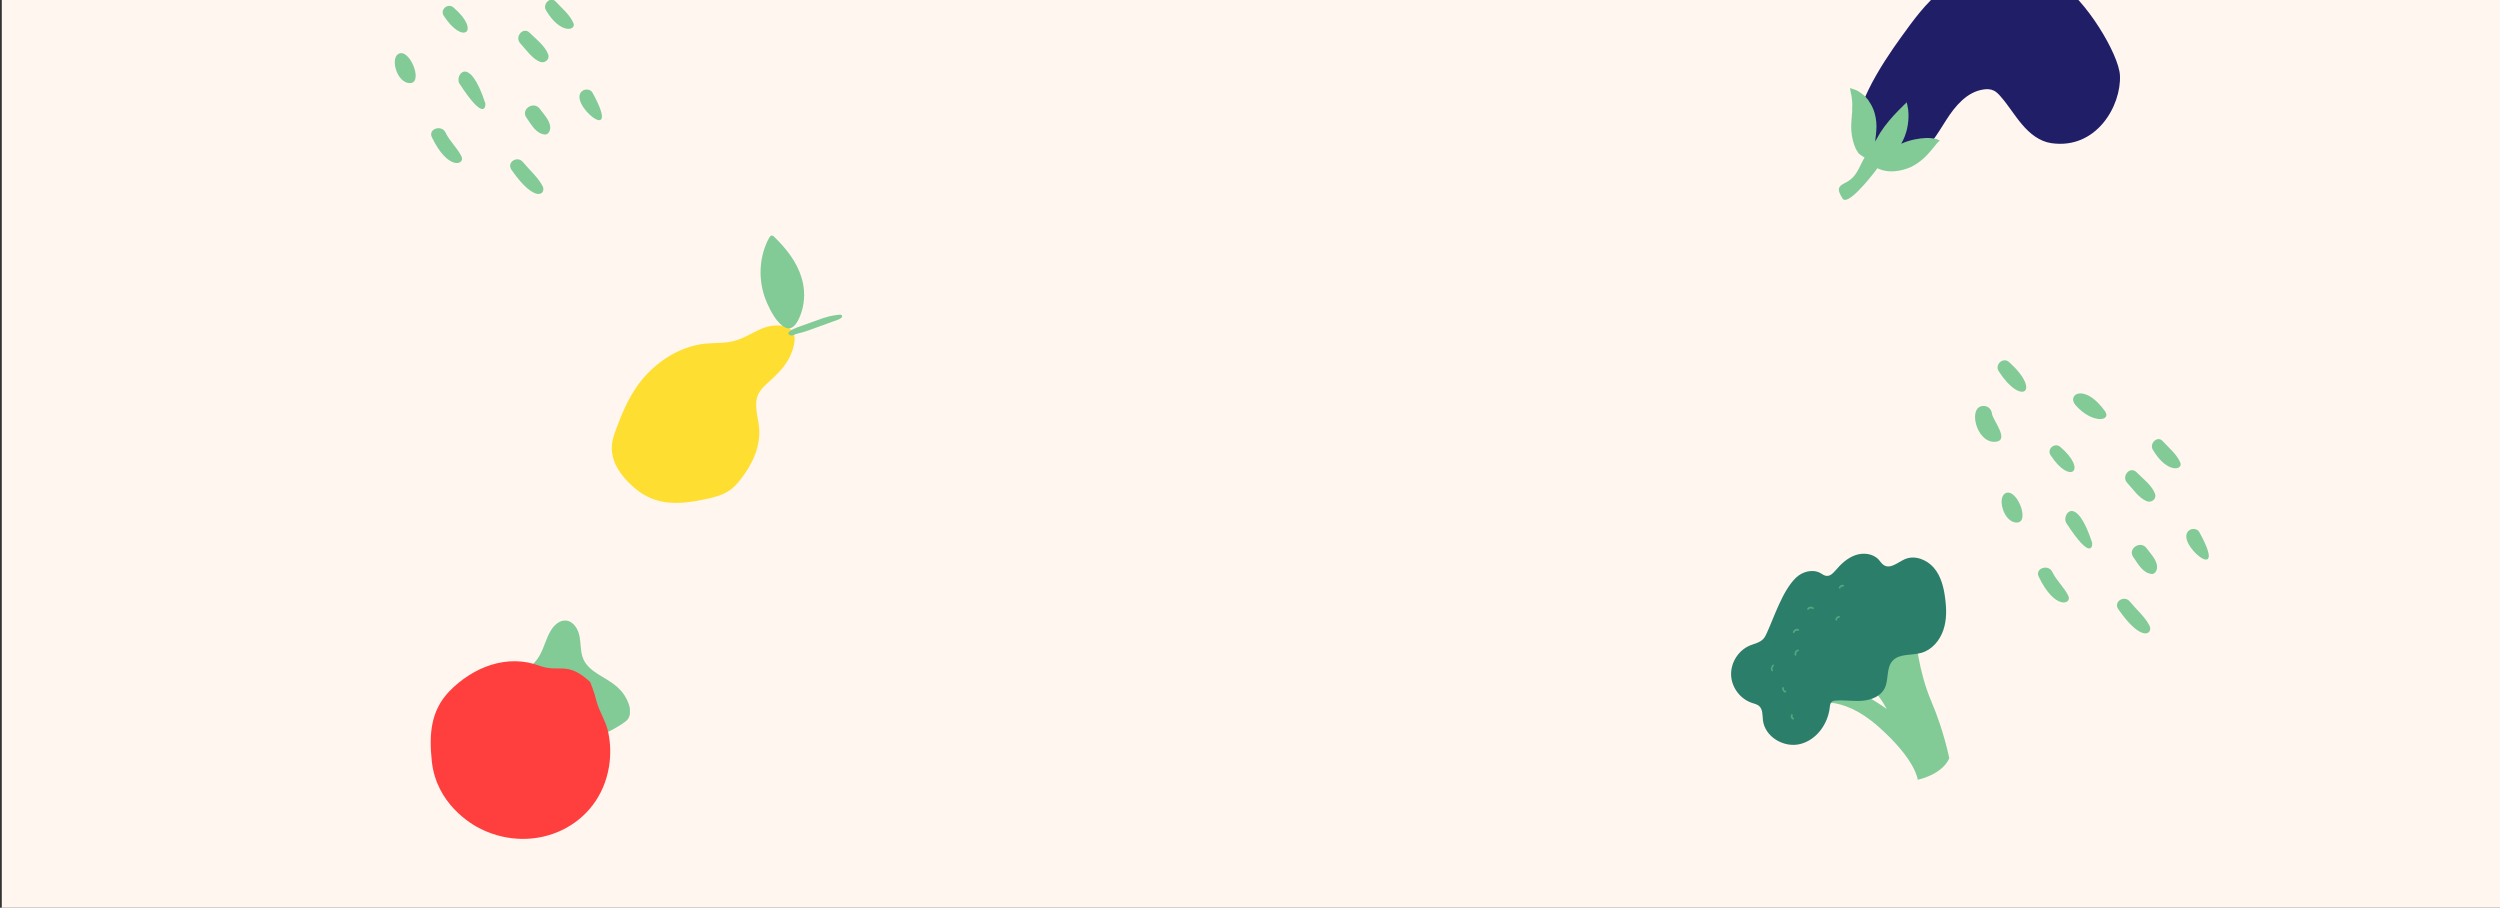 <?xml version="1.0" encoding="utf-8"?>
<!-- Generator: Adobe Illustrator 27.8.1, SVG Export Plug-In . SVG Version: 6.00 Build 0)  -->
<svg version="1.1" id="Layer_1" xmlns="http://www.w3.org/2000/svg" xmlns:xlink="http://www.w3.org/1999/xlink" x="0px" y="0px"
	 viewBox="0 0 1680 610" style="enable-background:new 0 0 1680 610;" xml:space="preserve">
<rect x="0" y="0" width="1680" height="610" fill="#333333" stroke="none"/>
<style type="text/css">
	.st0{fill:#FFF6F0;}
	.st1{fill:#FFDE32;}
	.st2{fill:#82CB97;}
	.st3{clip-path:url(#SVGID_00000063592014757024155620000001620317678772218780_);}
	.st4{fill:#FF3E3E;}
	.st5{clip-path:url(#SVGID_00000176761911407068718640000013663734523407401114_);}
	.st6{clip-path:url(#SVGID_00000044894246283682814610000017241399403059959181_);}
	.st7{fill:#2B7E6A;}
	.st8{opacity:0.5;}
	.st9{fill:#201E67;}
</style>
<rect x="1.2" y="0" class="st0" width="1678.8" height="610.2"/>
<g>
	<path class="st1" d="M513.8,220.1c-6.9,2.5-13,7-20,8.9c-6.3,1.8-13.1,1.3-19.7,1.9c-14.7,1.5-28.5,9.3-38.8,19.9
		c-11.3,11.7-17.1,25.9-22.5,41c-4.6,12.9,0.7,23.6,10.4,33.2c15.3,15.2,31.5,14.6,51.2,10.4c5.5-1.2,11.1-2.6,15.8-5.8
		c3-2,5.4-4.8,7.6-7.6c7.8-9.9,13.5-22.2,12.3-34.7c-0.7-7.5-3.7-15.4-0.6-22.2c1.8-3.9,5.2-6.7,8.4-9.6c4.6-4.2,9.1-8.8,12.1-14.3
		c2.4-4.4,6-13.8,2.6-18.5C528.8,217.3,519,218.3,513.8,220.1z"/>
	<path class="st2" d="M546.6,216.1l5.6-2c0.8-0.3,1.7-0.6,2.6-0.8c2.7-0.9,5.5-1.4,8.3-1.7c0.8-0.1,2.7-0.5,2.8,0.8
		c0.2,1.2-1.6,1.9-2.4,2.3c-4.1,1.5-8.3,3-12.4,4.5c-4,1.4-7.9,3-12,4.2c-1.6,0.4-3.1,0.7-4.5,1.2c-1.3,0.5-2.5,1.3-3.9,0.6
		c-0.3-0.2-0.5-0.4-0.8-0.6c-0.1,0-0.1-0.2-0.2-0.3c0-0.1,0-0.2,0-0.2c0.4-1.1,0.9-1.5,1.8-2.1c2.6-1.5,5.5-2.5,8.4-3.5L546.6,216.1
		z"/>
	<path class="st2" d="M538.8,187.1c-3.2-11-10.5-20.2-18.7-28.1c-0.4-0.4-0.9-0.8-1.5-0.7c-0.7,0-1.2,0.7-1.5,1.2
		c-0.9,1.4-1.6,2.9-2.2,4.4c-5.3,12.5-5,27.2,0.5,39.6c2.4,5.5,6.8,14.1,12.5,16.7c5.8,2.6,9.3-6.1,10.7-10.5
		C541,202.3,540.9,194.3,538.8,187.1z"/>
</g>
<g>
	<g>
		<defs>
			<rect id="SVGID_1_" x="288.4" y="417" width="134.9" height="146.7"/>
		</defs>
		<clipPath id="SVGID_00000182501838363317810210000018236143282288430503_">
			<use xlink:href="#SVGID_1_"  style="overflow:visible;"/>
		</clipPath>
		<g style="clip-path:url(#SVGID_00000182501838363317810210000018236143282288430503_);">
			<path class="st2" d="M331.8,511.1c3.5-5.1,16.4-23.8,17.5-28.9c1.8-8.5-2.1-17.9,1.3-25.9c2.3-5.5,7.5-9.1,10.9-14
				c3.9-5.7,5.1-12.9,8.8-18.8c2.2-3.6,5.8-6.8,9.9-6.5c5.1,0.3,8.4,5.8,9.3,10.8c0.9,5.1,0.5,10.4,2.5,15.1
				c3.9,8.9,15,12,22.4,18.4c3.4,2.9,6,6.5,7.7,10.7c1.5,3.6,2.2,8.1-0.2,11.3c-1,1.2-2.3,2.2-3.7,3.1c-4.8,3.1-9.8,6-15.2,7.5
				c-8.4,2.4-17.2,1.4-25.8,1.2C368.2,494.8,327.1,518.1,331.8,511.1L331.8,511.1z"/>
			<path class="st4" d="M396.5,458.2c-15.6-14.3-20.5-5.9-33.9-10.8c-22-8.2-44.9,1-60.6,17.1c-12.8,13.3-13.7,29.3-11.8,47.3
				c3.1,28.1,25.9,41.9,33,45.3c36.3,17.8,79.6-1.5,86.1-42.2c1.2-7.6,1-15.5-0.6-23c-1.6-7.4-5.9-13.5-7.8-20.5
				C398.9,463.4,396.5,458.2,396.5,458.2L396.5,458.2z"/>
		</g>
	</g>
</g>
<g>
	<g>
		<defs>
			
				<rect id="SVGID_00000023987962416470635870000009543691798399074952_" x="253.5" y="-49.3" transform="matrix(0.44 -0.898 0.898 0.44 140.773 311.272)" width="133" height="184.1"/>
		</defs>
		<clipPath id="SVGID_00000018215841663272520980000005648531070999215759_">
			<use xlink:href="#SVGID_00000023987962416470635870000009543691798399074952_"  style="overflow:visible;"/>
		</clipPath>
		<g style="clip-path:url(#SVGID_00000018215841663272520980000005648531070999215759_);">
			<path class="st2" d="M268.4,35.9c-6.2,2.1-2.5,18,5.6,19.8C285.4,58.1,276.2,33.3,268.4,35.9z"/>
			<path class="st2" d="M298.2,10.6c13,20.1,25.2,10.4,6.5-5.6C300.9,1.8,295.5,6.5,298.2,10.6z"/>
			<path class="st2" d="M349.6,29.1c3.8,4.1,7.9,10.3,13.2,12.4c3.1,1.3,6.8-1.4,5.6-4.9c-2.1-5.8-8.2-10.3-12.5-14.6
				C351.6,17.7,345.6,24.7,349.6,29.1z"/>
			<path class="st2" d="M308.7,56.1c17.4,26.9,17.8,14.5,17.4,13.2C315,35.4,305.5,51.1,308.7,56.1z"/>
			<path class="st2" d="M290.2,92.2c11.1,23.1,22.6,18.3,19.9,12.9c-2.8-5.8-7.9-10.1-10.7-16C296.8,83.5,287.5,86.6,290.2,92.2z"/>
			<path class="st2" d="M343.7,114.1c16.4,23.6,23.6,16,20.9,10.9c-3.3-6.2-8.7-10.6-13.1-16C347.8,104.3,340.2,109,343.7,114.1z"/>
			<path class="st2" d="M353.8,79.1c3.2,4.5,6.4,10.9,12.5,11.3c1.6,0.1,2.8-1.5,3.2-2.9c1.5-5.2-3.9-10.4-6.7-14.3
				C358.7,67.5,349.7,73.4,353.8,79.1z"/>
			<path class="st2" d="M366.9,6.9c9.7,16.5,20.7,13.6,18.4,8.5c-2.6-5.8-7.6-9.7-11.8-14.3C369.9-2.8,364.4,2.8,366.9,6.9z"/>
			<path class="st2" d="M391.6,60.9c-11.7,7.8,27.8,39.7,6.5,1.3C396.9,60,393.6,59.6,391.6,60.9z"/>
		</g>
	</g>
</g>
<g>
	<g>
		<defs>
			
				<rect id="SVGID_00000122698624656196211410000013828698159168358575_" x="1333.2" y="246" transform="matrix(0.44 -0.898 0.898 0.44 480.187 1446.201)" width="133" height="184.1"/>
		</defs>
		<clipPath id="SVGID_00000109712903779754455830000014880245125566703748_">
			<use xlink:href="#SVGID_00000122698624656196211410000013828698159168358575_"  style="overflow:visible;"/>
		</clipPath>
		<g style="clip-path:url(#SVGID_00000109712903779754455830000014880245125566703748_);">
			<path class="st2" d="M1348.2,331.2c-6.2,2.1-2.5,18,5.6,19.8C1365.2,353.4,1356,328.6,1348.2,331.2z"/>
			<path class="st2" d="M1333.3,272.8c-11.4-0.5-5.5,24.8,7.3,24.1c10.5-0.6-1.5-14.6-2-18.9
				C1338.3,275.2,1336.2,272.9,1333.3,272.8z"/>
			<path class="st2" d="M1343.1,249.4c15,23.6,29.3,14,7-6.1C1346.1,239.7,1340.3,245,1343.1,249.4z"/>
			<path class="st2" d="M1378,305.9c13,20.1,25.2,10.4,6.5-5.6C1380.7,297.1,1375.3,301.8,1378,305.9z"/>
			<path class="st2" d="M1394.8,272.3c11.1,12.7,24.7,10.8,19.6,3.8C1400.6,257.1,1388.6,265.2,1394.8,272.3z"/>
			<path class="st2" d="M1429.4,324.4c3.8,4.1,7.9,10.3,13.2,12.4c3.1,1.3,6.8-1.4,5.6-4.9c-2.1-5.8-8.2-10.3-12.5-14.6
				C1431.4,313,1425.4,320,1429.4,324.4z"/>
			<path class="st2" d="M1388.5,351.4c17.4,26.9,17.8,14.5,17.4,13.2C1394.8,330.7,1385.3,346.4,1388.5,351.4z"/>
			<path class="st2" d="M1370,387.5c11.1,23.1,22.6,18.3,19.9,12.9c-2.8-5.8-7.9-10.1-10.7-16C1376.6,378.8,1367.3,381.9,1370,387.5
				z"/>
			<path class="st2" d="M1423.5,409.4c16.4,23.6,23.6,16,20.9,10.9c-3.3-6.2-8.7-10.6-13.1-16C1427.6,399.6,1420,404.3,1423.5,409.4
				z"/>
			<path class="st2" d="M1433.6,374.4c3.2,4.5,6.4,10.9,12.5,11.3c1.6,0.1,2.8-1.5,3.2-2.9c1.5-5.2-3.9-10.4-6.7-14.3
				C1438.5,362.8,1429.5,368.7,1433.6,374.4z"/>
			<path class="st2" d="M1446.7,302.2c9.7,16.5,20.7,13.6,18.4,8.5c-2.6-5.8-7.6-9.7-11.8-14.3
				C1449.7,292.5,1444.2,298.1,1446.7,302.2z"/>
			<path class="st2" d="M1471.4,356.2c-11.7,7.8,27.8,39.7,6.5,1.3C1476.7,355.3,1473.4,354.9,1471.4,356.2z"/>
		</g>
	</g>
</g>
<g>
	<path class="st2" d="M1218.7,473.1c0,0,18.2-7.3,43.6,15.2c25.4,22.5,26.4,35.7,26.4,35.7s16.2-3.2,21.2-14.4c0,0-3.4-18-12.1-38.4
		c-8.7-20.4-10.4-42.7-10.4-42.7l-17.7,1.8l0.8,8.4l-19-13.9l-18.4,18.6c0,0,16,8.3,24.1,17.8c8.1,9.6,10.6,15.2,10.6,15.2
		s-16.3-11.9-29.7-16C1225.1,456.5,1218.7,473.1,1218.7,473.1L1218.7,473.1z"/>
	<path class="st7" d="M1206.8,388.3c4.3-4.2,11.3-6.1,16.5-3.2c1.4,0.8,2.7,1.9,4.4,1.9c2.3,0.1,4.1-1.8,5.7-3.6
		c3.7-4.4,8-8.4,13.3-10.3c5.3-1.9,12-1.2,15.8,3c1.2,1.3,2,2.8,3.5,3.7c4.4,2.8,9.4-2,14.2-4.1c6.7-2.8,14.7,0.4,19.4,5.9
		s6.6,13,7.5,20.1c1,7.3,1.2,14.8-1.2,21.8c-2.4,6.9-7.6,13.2-14.7,15.2c-6.6,1.9-15,0.3-19.5,5.5c-4.3,4.9-2.3,12.7-5.3,18.5
		c-2.7,5.3-9,7.7-14.9,8.2c-5.9,0.5-11.9-0.6-17.7-0.1c-1.1,0-2.2,0.2-2.9,0.9c-1,0.9-1.2,2.4-1.3,3.8c-1.3,11.2-9,21.8-19.9,24.5
		s-23.7-4.8-25-16c-0.4-3.3,0-7.2-2.5-9.5c-1.3-1.2-3.2-1.6-5-2.2c-7.9-2.7-13.7-10.5-13.9-18.9c-0.2-8.3,5-16.5,12.8-19.7
		c3.1-1.2,6.5-1.9,8.8-4.3c1.1-1.1,1.7-2.6,2.4-4C1192.4,414.3,1197.8,397.1,1206.8,388.3L1206.8,388.3z"/>
	<g class="st8">
		<path class="st2" d="M1192.1,447.2c0,0.2-0.1,0.4-0.2,0.5c-0.4,0.2-0.7,0.7-0.8,1.1c-0.1,0.5,0,1,0.3,1.4c0.2,0.3,0.1,0.7-0.1,0.8
			c-0.2,0.1-0.7,0.1-0.8-0.1c-0.4-0.7-0.7-1.5-0.4-2.3c0.2-0.7,0.6-1.5,1.3-1.9c0.3-0.2,0.7-0.1,0.8,0.1
			C1192.1,446.8,1192.1,447.1,1192.1,447.2L1192.1,447.2z"/>
		<path class="st2" d="M1239.2,393.7l0,0.1c-0.1,0.3-0.4,0.5-0.7,0.4c-0.7-0.2-1.4,0.2-1.7,0.9c-0.1,0.3-0.4,0.5-0.7,0.4
			c-0.3-0.1-0.5-0.4-0.4-0.7c0.4-1.3,1.8-2.1,3.1-1.7C1239,393.1,1239.2,393.4,1239.2,393.7L1239.2,393.7z"/>
		<path class="st2" d="M1205.6,483c0,0,0,0.1-0.1,0.2c-0.1,0.3-0.5,0.4-0.8,0.3c-1.2-0.6-1.7-2-1.1-3.2c0.1-0.3,0.5-0.4,0.8-0.3
			c0.3,0.1,0.4,0.5,0.3,0.8c-0.3,0.6,0,1.3,0.6,1.7C1205.5,482.5,1205.6,482.7,1205.6,483L1205.6,483z"/>
		<path class="st2" d="M1236.4,414.6c0,0.3-0.3,0.5-0.6,0.6c-0.7,0-1.3,0.5-1.2,1.2c0,0.4-0.3,0.6-0.6,0.6c-0.3,0-0.6-0.3-0.6-0.6
			c0-1.4,1.2-2.4,2.5-2.4C1236.2,413.9,1236.5,414.2,1236.4,414.6L1236.4,414.6L1236.4,414.6z"/>
		<path class="st2" d="M1218.9,408.8c0,0-0.1,0.2-0.1,0.3c-0.2,0.2-0.6,0.3-0.8,0.1c-0.8-0.6-2-0.4-2.6,0.4
			c-0.2,0.2-0.6,0.3-0.8,0.1s-0.3-0.6-0.1-0.8c0.5-0.7,1.2-1.1,2-1.2c0.8-0.1,1.6,0.1,2.2,0.6
			C1218.8,408.5,1218.9,408.7,1218.9,408.8L1218.9,408.8z"/>
		<path class="st2" d="M1209,423.4l0,0.1c-0.1,0.3-0.4,0.5-0.7,0.4c-0.4-0.2-0.9-0.1-1.5,0.1c-0.4,0.2-0.8,0.6-0.9,1
			c-0.1,0.3-0.4,0.5-0.7,0.4c-0.3-0.1-0.5-0.4-0.4-0.7c0.2-0.8,0.8-1.4,1.6-1.8c0.7-0.4,1.5-0.5,2.4-0.1
			C1208.9,422.9,1209,423.1,1209,423.4L1209,423.4z"/>
		<path class="st2" d="M1208.8,437.1c-0.1,0.2-0.2,0.5-0.4,0.5c-1,0.2-1.6,1.2-1.3,2.3c0.1,0.3-0.1,0.6-0.4,0.7
			c-0.3,0.1-0.6-0.1-0.7-0.4c-0.4-1.7,0.6-3.3,2.2-3.7c0.3-0.1,0.6,0.1,0.7,0.4C1208.8,437,1208.8,437,1208.8,437.1L1208.8,437.1z"
			/>
		<path class="st2" d="M1200.4,464.9C1200.4,464.9,1200.5,465,1200.4,464.9c-0.1,0.4-0.5,0.6-0.8,0.5c-1.4-0.4-2.2-1.8-1.9-3.2
			c0.1-0.4,0.4-0.5,0.7-0.4c0.4,0.1,0.5,0.4,0.4,0.7c-0.2,0.7,0.3,1.6,1,1.7C1200.3,464.3,1200.5,464.7,1200.4,464.9L1200.4,464.9z"
			/>
	</g>
</g>
<g>
	<path class="st9" d="M1378.5,96.2c-7.8-1.1-14.5-6.4-19.6-12.5c-5.2-6-9.2-12.9-14.5-18.9c-1.3-1.5-2.8-3.1-4.5-3.9
		c-2.2-1.1-4.9-1.2-7.4-0.7c-10.8,1.7-18.7,11.1-24.6,20.4c-6,9.3-11.5,19.5-21,25.1c-12.1,7-31.8,5.4-37.6-7.4
		c-9-19.8,16.3-56.7,28-73c8.4-11.6,16.9-23.6,28.3-32.3c22-16.7,54.1-19,77.7-4.7c18.3,11.1,40.5,48.1,41.3,62.3
		C1425.6,71,1408.8,100.6,1378.5,96.2z"/>
	<path class="st2" d="M1281.2,68.8c-0.3,0.4-0.7,0.8-1.3,1.3l-4.5,4.5c-3.7,3.8-8.2,8.8-11.9,14.6c-1.2,2-2.3,4-3.4,5.9l0-0.1
		c0.3-2.7,0.8-5.9,0.9-9.9c0-4-0.7-8.6-2.5-12.5c-0.3-0.5-0.4-1-0.7-1.5l-0.8-1.4c-0.6-0.8-1-1.7-1.5-2.4c-1.2-1.5-2.3-2.8-3.5-3.7
		c-1.2-1-2.4-1.7-3.4-2.4c-0.9-0.5-1.8-0.9-2.9-1.2c-0.8-0.3-1.6-0.6-2.5-0.8c0,0,0.2,1,0.4,2.5l0.6,2.7c0.1,1.1,0.2,2.2,0.4,3.4
		c0.2,1.2,0.1,2.5,0.1,3.8l-0.1,1.9l0.1,1l-0.1,1c-0.1,2.8-0.6,5.7-0.6,9.6c0,3.9,0.6,8.2,2,12.2c0.4,1,0.8,2,1.2,2.9
		c0.5,0.9,1.1,1.8,1.6,2.6c0.6,0.8,1.4,1.1,2.1,1.7c0.7,0.6,1.5,0.9,2.1,1.3l0,0c-4.3,7.3-5,13.2-13.5,17.3
		c-5.6,2.7-4.1,5.7-1.3,10.3c3.1,5.1,17.4-12.2,23.5-20.4c0.4,0.3,0.7,0.4,1.1,0.6c2.9,1.2,6.5,1.8,10.1,1.5
		c3.7-0.3,7.4-1.2,10.9-2.7c6.9-3.3,11.4-8.2,14.4-11.9c1.5-1.8,2.7-3.4,3.6-4.4c0.5-0.6,1-1.1,1.8-1.5c-0.2-0.2-0.4-0.3-0.6-0.4
		c-0.6-0.4-1.1-0.6-1.8-0.8c-1.6-0.4-3.9-0.7-6.6-0.7c-5.1,0.2-11.3,1.3-17,3.9c4-6.8,5-14.1,4.9-19.4c0-2.4-0.3-4.6-0.8-6.8
		c-0.1-0.6-0.3-1.3-0.5-1.9l-0.2-0.6L1281.2,68.8z"/>
</g>
</svg>
